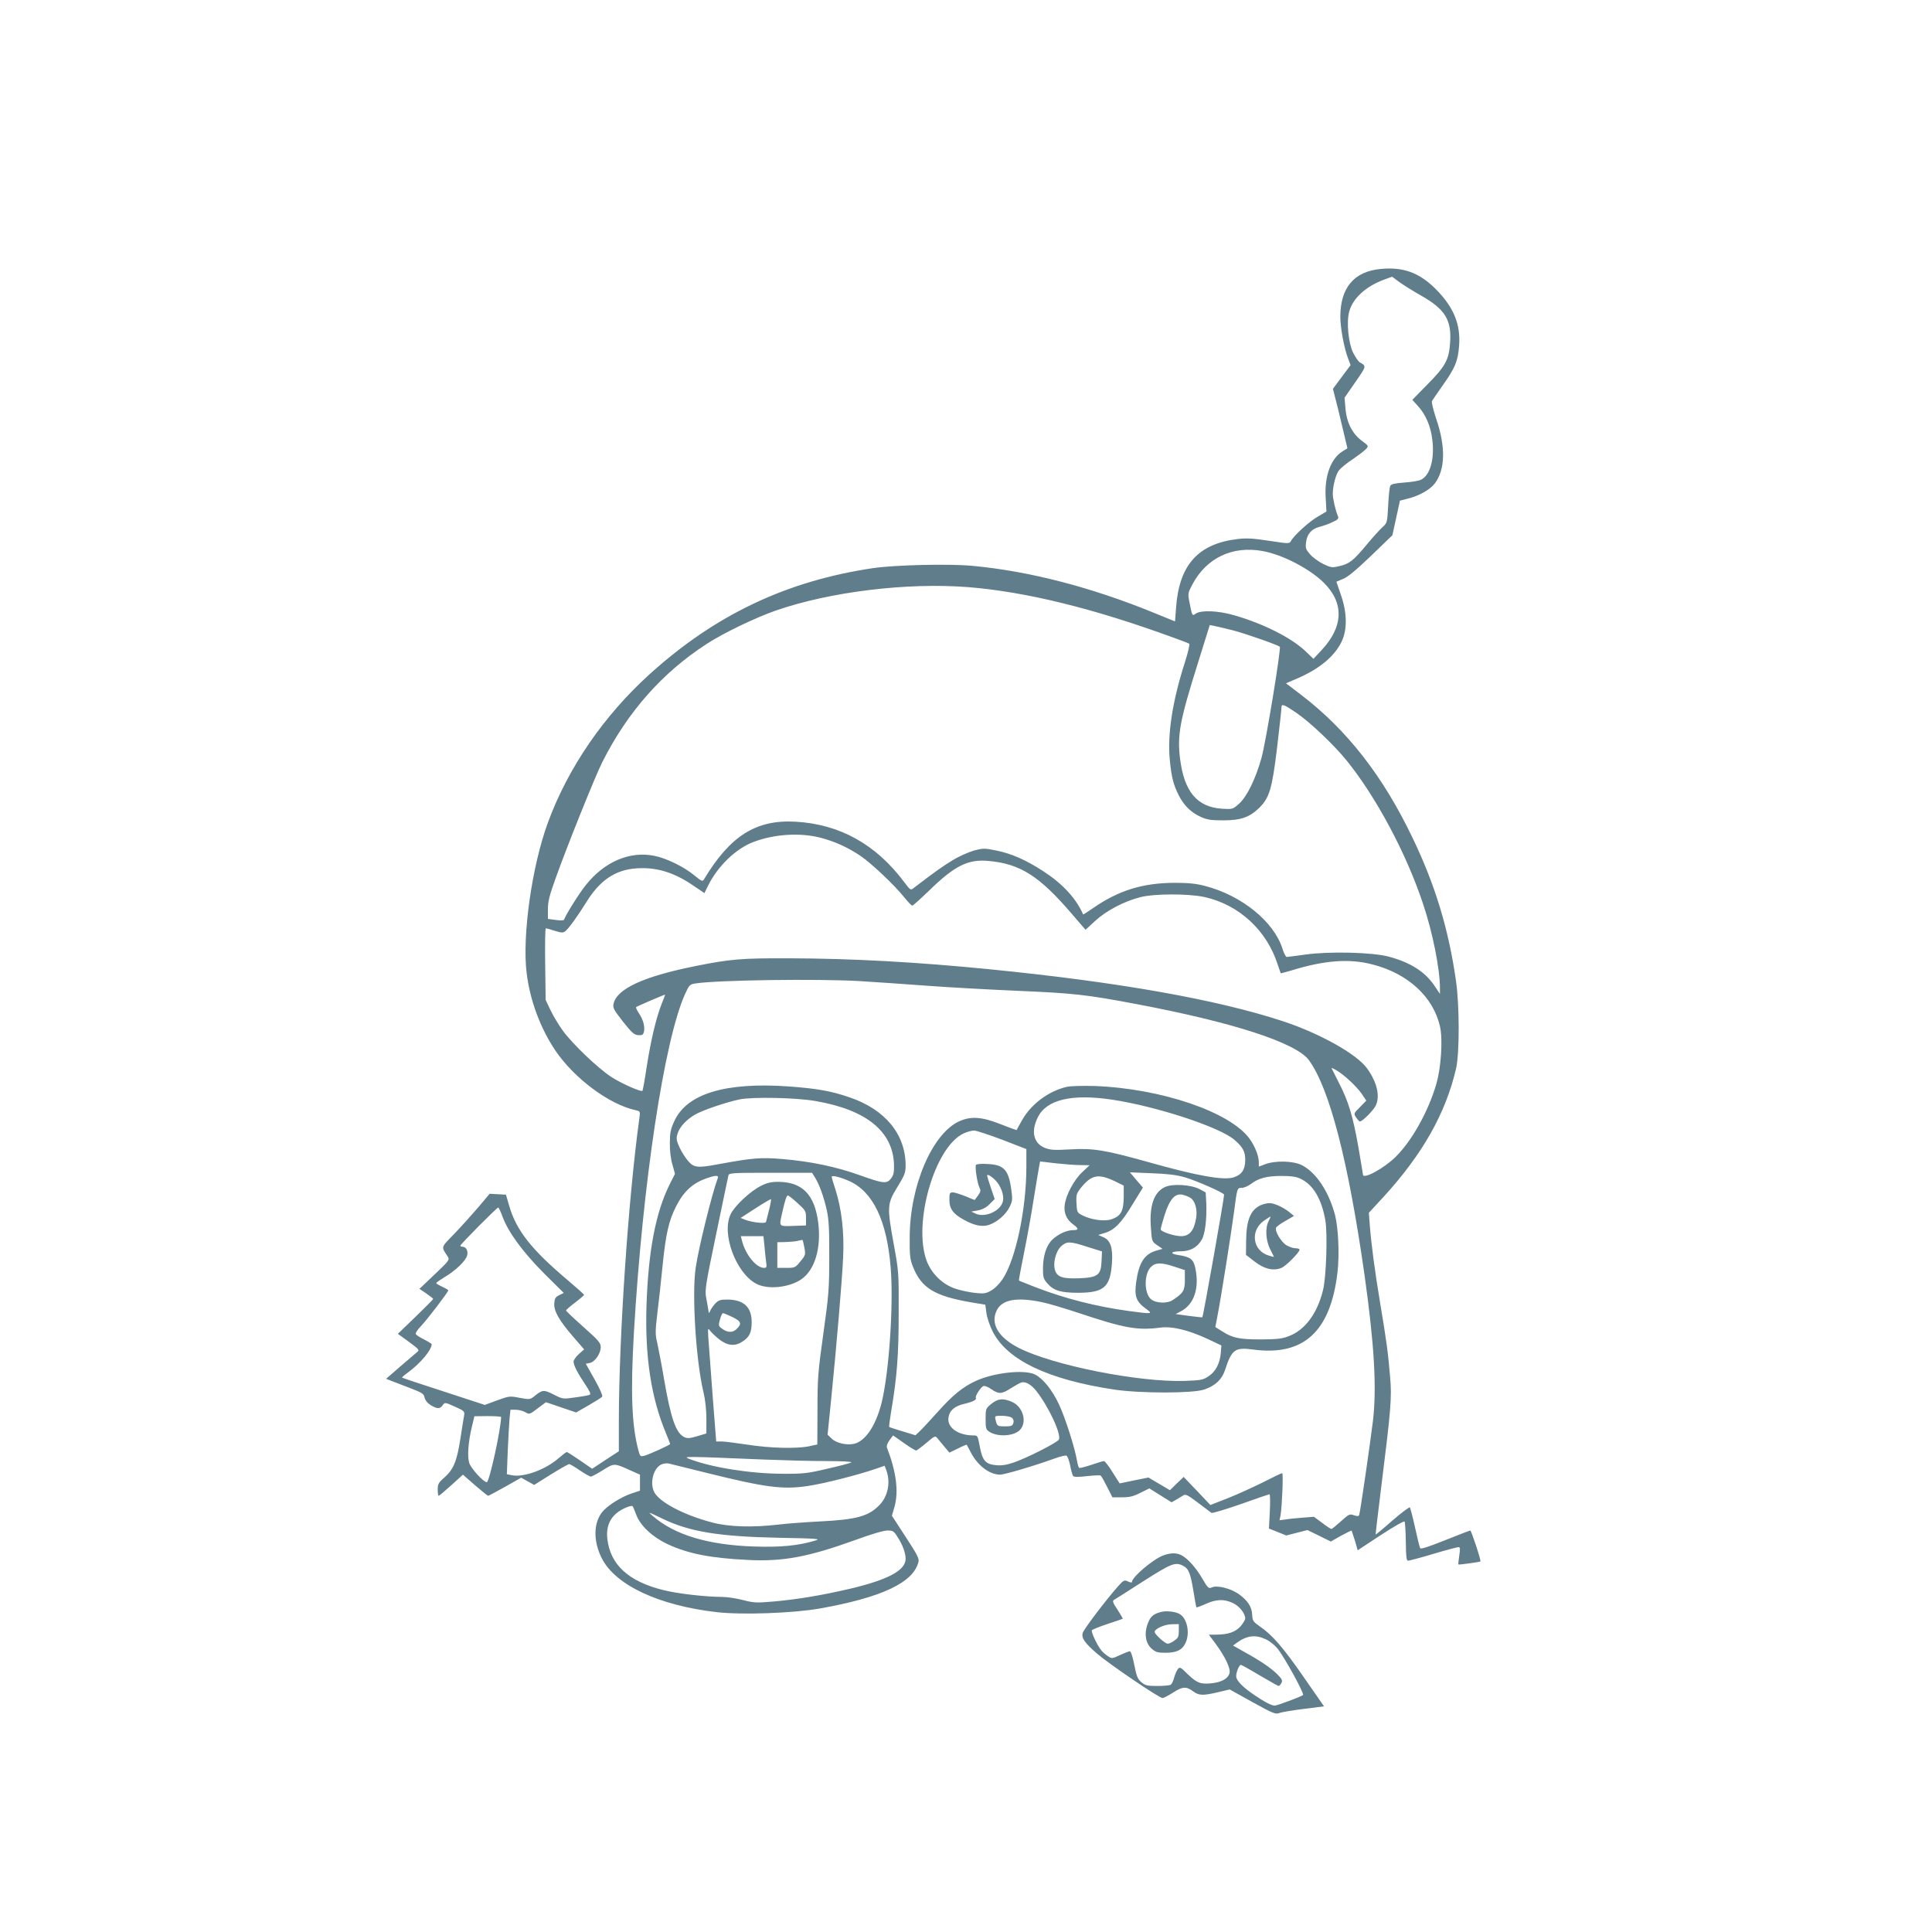 <?xml version="1.0" standalone="no"?>
<!DOCTYPE svg PUBLIC "-//W3C//DTD SVG 20010904//EN"
 "http://www.w3.org/TR/2001/REC-SVG-20010904/DTD/svg10.dtd">
<svg version="1.0" xmlns="http://www.w3.org/2000/svg"
 width="1280pt" height="1280pt" viewBox="0 0 1280 1280"
 preserveAspectRatio="xMidYMid meet">
<g transform="translate(0,1280) scale(0.1,-0.1)"
fill="#607d8b" stroke="none">
<path d="M9146 11018 c-176 -17 -266 -125 -266 -317 0 -71 25 -207 50 -272
l18 -48 -59 -79 -58 -78 14 -55 c8 -29 30 -118 48 -196 l34 -143 -32 -20 c-78
-48 -121 -164 -112 -307 l5 -92 -56 -33 c-57 -32 -160 -126 -179 -162 -10 -19
-13 -19 -144 1 -104 16 -150 19 -207 12 -262 -30 -389 -170 -410 -451 l-7 -95
-145 59 c-409 167 -820 274 -1196 309 -156 15 -516 6 -660 -15 -572 -85 -1043
-308 -1477 -700 -306 -276 -544 -623 -677 -986 -106 -288 -171 -749 -141 -995
22 -183 91 -367 191 -516 126 -185 356 -356 530 -394 32 -7 32 -8 26 -53 -74
-539 -135 -1445 -136 -2002 l0 -205 -89 -58 -88 -58 -81 56 c-44 30 -83 55
-87 55 -4 0 -27 -18 -53 -40 -86 -76 -230 -129 -310 -114 l-34 7 6 156 c4 86
9 182 12 214 l6 57 35 0 c19 0 47 -7 63 -16 27 -16 28 -16 82 25 l55 41 100
-34 100 -34 82 47 c45 26 85 51 90 57 6 5 -13 50 -49 114 l-59 105 26 5 c34 6
73 62 73 105 0 28 -14 44 -115 134 -63 56 -115 105 -115 109 1 4 27 27 60 52
33 25 59 48 60 51 0 3 -48 46 -107 96 -243 205 -342 331 -389 493 l-22 75 -54
3 -54 3 -74 -88 c-41 -48 -113 -128 -159 -176 -93 -96 -89 -84 -44 -153 13
-20 8 -27 -87 -117 l-101 -96 46 -31 c25 -17 45 -33 45 -36 0 -3 -53 -56 -117
-118 l-117 -113 73 -53 c70 -52 72 -54 53 -69 -11 -9 -61 -52 -112 -96 l-92
-80 28 -11 c16 -6 72 -28 125 -48 86 -33 97 -40 102 -65 4 -18 19 -37 40 -50
43 -26 62 -27 80 -1 14 20 15 20 80 -9 63 -28 66 -32 62 -58 -3 -15 -14 -85
-25 -156 -23 -149 -46 -203 -106 -256 -39 -34 -44 -44 -44 -80 0 -22 3 -41 6
-41 4 0 41 31 84 70 l77 70 80 -70 c45 -39 84 -70 87 -70 4 0 54 27 113 60
l106 60 43 -24 43 -24 110 69 c61 38 116 69 122 69 5 0 38 -19 71 -42 34 -23
67 -41 73 -41 5 0 41 19 78 42 76 48 76 48 180 1 l67 -30 0 -53 0 -53 -57 -19
c-73 -25 -163 -83 -196 -126 -56 -75 -56 -192 0 -303 90 -178 378 -313 762
-357 168 -19 503 -7 681 24 411 73 622 172 655 309 6 22 -9 50 -85 166 l-91
140 17 58 c29 102 12 234 -50 394 -4 9 4 30 17 48 l24 32 71 -50 c39 -28 76
-50 81 -50 5 0 36 23 68 50 55 47 59 49 73 32 8 -10 30 -36 47 -57 l33 -39 56
27 c31 16 58 27 59 25 1 -2 12 -22 24 -45 45 -91 125 -152 196 -153 30 0 223
57 359 106 38 14 75 23 81 20 7 -2 18 -31 25 -64 6 -33 15 -64 19 -70 5 -8 31
-9 90 -2 46 5 88 7 93 4 5 -3 24 -37 43 -75 l35 -69 64 0 c50 0 75 6 122 30
l59 29 73 -46 74 -46 32 18 c17 10 39 23 48 29 14 8 32 -2 95 -50 43 -33 83
-63 89 -67 6 -4 94 23 195 58 100 36 186 65 190 65 4 0 5 -51 2 -113 l-6 -114
58 -23 57 -23 70 18 70 18 78 -38 77 -38 67 38 c37 20 69 36 71 34 1 -2 11
-32 22 -67 l18 -63 152 100 c87 57 155 96 159 90 3 -6 7 -66 8 -135 1 -99 4
-124 15 -124 8 0 83 20 167 45 83 25 159 45 167 45 11 0 12 -10 5 -56 -5 -31
-7 -58 -6 -59 4 -3 142 16 146 20 6 5 -60 205 -67 205 -4 0 -78 -29 -166 -64
-110 -44 -162 -61 -166 -53 -4 7 -19 68 -34 137 -15 69 -31 128 -34 133 -4 4
-56 -35 -116 -87 -60 -53 -110 -94 -111 -93 -1 1 15 139 36 307 65 519 72 600
60 735 -13 158 -24 240 -65 485 -37 221 -60 397 -70 525 l-6 80 97 105 c259
283 412 554 481 851 23 103 23 418 -1 583 -49 341 -138 634 -286 942 -197 413
-437 720 -743 953 l-97 74 77 33 c147 64 246 147 292 244 38 80 36 192 -6 311
l-29 85 45 19 c32 13 88 60 186 154 l140 135 25 115 25 114 54 14 c73 18 146
59 177 100 69 91 73 241 10 426 -20 60 -33 114 -29 120 4 7 38 56 75 109 79
112 97 155 105 258 11 142 -37 257 -156 376 -108 108 -216 147 -365 132z m263
-173 c166 -93 210 -164 198 -321 -8 -108 -32 -152 -149 -270 l-101 -103 38
-42 c51 -56 83 -132 94 -218 17 -132 -14 -242 -76 -270 -14 -7 -64 -15 -110
-18 -63 -5 -86 -10 -92 -22 -5 -9 -11 -68 -14 -131 -6 -111 -7 -115 -35 -140
-16 -14 -64 -66 -106 -117 -90 -108 -116 -129 -184 -144 -47 -11 -54 -10 -106
15 -30 15 -69 43 -86 63 -28 32 -32 41 -27 80 6 55 37 90 91 103 23 6 61 19
84 31 35 15 42 23 37 37 -16 36 -35 118 -35 149 0 54 20 131 42 158 11 14 52
48 92 74 39 27 79 57 88 68 16 18 15 20 -30 53 -63 47 -101 122 -108 215 l-6
70 72 104 c74 107 74 105 28 131 -9 6 -29 35 -44 65 -31 65 -44 202 -25 271
24 88 109 166 230 211 l54 20 44 -33 c24 -18 88 -58 142 -89z m-1043 -1696
c132 -24 311 -117 405 -210 135 -134 130 -291 -15 -446 l-54 -58 -53 51 c-96
90 -278 182 -473 238 -103 30 -218 35 -253 11 -25 -17 -24 -19 -43 77 -11 56
-10 60 21 118 93 174 265 256 465 219z m-1950 -239 c382 -31 830 -141 1357
-334 54 -19 102 -38 106 -41 5 -2 -8 -58 -29 -124 -82 -255 -116 -474 -100
-644 12 -118 23 -164 60 -237 35 -68 80 -112 145 -142 42 -19 67 -23 150 -23
115 0 173 20 237 82 68 67 86 125 119 400 16 135 29 254 29 265 0 28 15 22 98
-34 93 -64 252 -215 334 -317 196 -242 396 -617 506 -949 63 -186 112 -432
112 -557 l0 -40 -34 51 c-64 96 -160 157 -305 196 -108 29 -392 36 -551 14
-63 -9 -119 -16 -125 -16 -6 0 -19 24 -28 54 -57 180 -270 353 -512 416 -60
16 -111 21 -200 21 -213 0 -374 -50 -544 -168 -35 -24 -64 -43 -65 -41 -47
106 -134 201 -261 284 -116 76 -214 119 -314 139 -79 16 -87 16 -148 0 -35
-10 -99 -38 -141 -64 -66 -40 -109 -70 -257 -183 -22 -18 -23 -17 -66 40 -187
249 -427 382 -719 398 -261 15 -433 -94 -606 -382 -9 -16 -16 -13 -67 29 -69
56 -182 111 -262 127 -162 33 -331 -39 -454 -194 -45 -56 -133 -197 -144 -229
-2 -6 -25 -6 -55 -2 l-52 7 0 64 c0 51 10 91 50 202 76 214 264 681 311 774
167 331 395 590 691 782 111 72 323 174 458 221 361 125 871 187 1276 155z
m1752 -286 c85 -22 298 -97 311 -109 10 -10 -92 -631 -121 -735 -39 -140 -96
-257 -149 -305 -42 -37 -42 -37 -113 -33 -165 11 -251 113 -278 333 -19 157
-2 249 120 637 l77 247 30 -6 c16 -3 72 -16 123 -29z m-2732 -1374 c95 -25
181 -64 266 -121 73 -50 225 -194 289 -274 24 -30 48 -55 53 -55 5 0 55 45
111 99 170 166 259 210 395 197 210 -19 337 -100 554 -354 l88 -102 64 59 c74
68 192 130 299 157 93 24 319 24 425 1 229 -51 412 -220 485 -447 10 -30 19
-56 20 -58 1 -1 31 7 66 17 222 69 389 82 543 41 234 -60 401 -214 446 -409
20 -85 8 -276 -25 -386 -53 -181 -162 -375 -269 -480 -78 -77 -216 -151 -216
-117 0 4 -14 85 -30 180 -36 205 -66 306 -129 427 -25 50 -47 93 -49 98 -2 4
12 -2 32 -14 53 -31 132 -105 168 -156 l30 -45 -42 -43 c-42 -42 -42 -43 -25
-69 10 -14 20 -26 24 -26 18 0 90 73 106 106 30 63 7 157 -59 247 -68 94 -313
231 -556 311 -437 144 -1091 260 -1950 345 -476 47 -903 71 -1325 72 -312 1
-386 -5 -615 -51 -346 -69 -523 -151 -545 -250 -6 -27 1 -40 62 -118 57 -72
74 -88 100 -90 25 -2 33 1 38 18 10 32 -2 83 -31 125 -14 21 -23 40 -19 43 5
5 184 82 191 82 1 0 -8 -27 -22 -60 -35 -88 -71 -236 -99 -415 -13 -87 -26
-160 -29 -162 -9 -9 -145 51 -209 94 -89 59 -251 214 -317 303 -27 37 -64 98
-82 136 l-33 69 -3 238 c-2 130 0 237 4 237 4 0 31 -7 60 -17 46 -14 55 -14
70 -2 23 19 81 99 138 191 90 146 193 216 334 225 129 9 246 -26 372 -112 l77
-52 25 51 c64 128 183 243 298 287 138 53 309 64 446 29z m260 -950 c99 -6
301 -20 449 -31 149 -11 423 -26 610 -34 351 -15 446 -25 762 -85 650 -122
1070 -258 1155 -374 136 -187 260 -663 368 -1421 65 -460 82 -751 56 -970 -19
-154 -84 -603 -91 -622 -3 -9 -12 -10 -35 -2 -28 10 -33 8 -86 -40 -31 -28
-59 -51 -63 -51 -4 0 -32 18 -62 41 l-54 40 -75 -6 c-41 -3 -92 -8 -114 -12
l-39 -5 7 33 c10 59 19 279 11 279 -5 0 -60 -26 -124 -59 -64 -32 -169 -80
-234 -106 l-118 -46 -88 93 -89 93 -46 -44 -45 -44 -71 42 -71 42 -95 -19 -96
-20 -47 74 c-25 41 -51 74 -57 74 -6 0 -43 -11 -83 -25 -41 -13 -77 -23 -81
-20 -4 2 -10 22 -14 44 -13 84 -79 290 -120 377 -47 99 -107 172 -160 198 -71
34 -271 12 -391 -43 -87 -40 -154 -95 -254 -207 -49 -54 -101 -111 -117 -126
l-29 -27 -85 26 c-47 14 -87 27 -89 29 -2 1 4 45 12 96 40 233 51 382 51 658
1 267 0 280 -32 453 -46 253 -45 271 23 382 49 80 55 95 55 145 -1 206 -136
370 -372 450 -122 42 -214 58 -401 72 -421 30 -679 -48 -761 -233 -23 -50 -28
-76 -28 -143 -1 -47 6 -106 17 -142 l17 -61 -35 -69 c-93 -187 -142 -441 -154
-809 -10 -332 30 -601 127 -835 17 -40 30 -75 30 -77 0 -6 -141 -70 -172 -78
-25 -6 -28 -4 -38 35 -45 167 -53 384 -30 785 58 987 201 1936 339 2240 28 61
31 64 73 70 150 22 801 31 1084 15z m-291 -795 c336 -58 512 -202 518 -422 1
-49 -2 -67 -19 -90 -29 -38 -51 -35 -208 21 -156 56 -324 91 -511 107 -146 12
-195 8 -430 -35 -132 -25 -158 -22 -195 21 -18 20 -44 61 -58 91 -21 47 -23
59 -13 91 12 43 58 93 115 126 49 29 205 82 295 101 85 18 380 12 506 -11z
m-5 -507 c29 -47 59 -130 78 -218 13 -59 17 -125 16 -305 0 -211 -3 -253 -39
-510 -36 -256 -39 -299 -39 -507 l-1 -228 -55 -12 c-82 -17 -257 -13 -410 11
-74 11 -151 21 -170 21 l-35 0 -24 308 c-13 169 -25 339 -28 377 -4 68 -3 69
13 47 10 -13 38 -39 62 -58 55 -41 103 -45 153 -11 45 30 59 60 59 127 0 101
-53 150 -163 150 -45 0 -57 -4 -79 -27 -14 -16 -29 -37 -33 -48 -8 -19 -9 -18
-12 5 -2 14 -8 50 -14 80 -10 51 -6 80 66 425 42 204 79 378 81 388 5 16 27
17 280 17 l274 0 20 -32z m-645 -5 c-37 -98 -127 -461 -146 -593 -26 -179 2
-617 52 -825 12 -50 19 -116 19 -176 l0 -96 -60 -18 c-48 -14 -65 -16 -85 -7
-56 26 -90 121 -135 382 -16 96 -37 204 -45 240 -14 58 -14 78 -1 190 9 69 25
216 36 327 21 208 41 295 88 388 50 100 110 156 202 188 62 22 84 22 75 0z
m872 -18 c157 -71 249 -262 274 -574 20 -245 -11 -700 -61 -898 -39 -151 -107
-252 -183 -269 -49 -10 -116 5 -146 34 l-28 27 23 227 c37 369 73 794 80 948
8 166 -10 320 -51 449 -14 42 -25 80 -25 84 0 13 58 -2 117 -28z m-2298 -235
c38 -103 133 -233 275 -376 l131 -130 -30 -15 c-25 -12 -30 -21 -33 -54 -3
-51 31 -112 127 -223 l71 -82 -35 -31 c-19 -17 -35 -40 -35 -50 0 -24 26 -75
79 -154 28 -41 37 -61 28 -66 -6 -3 -49 -11 -95 -17 -83 -12 -83 -12 -144 19
-66 33 -74 33 -130 -13 -26 -20 -30 -21 -95 -9 -66 13 -70 12 -150 -17 l-81
-30 -272 89 c-150 48 -274 90 -276 92 -2 2 15 17 39 34 83 61 157 149 157 188
0 2 -22 16 -49 30 -27 13 -53 30 -56 36 -4 6 11 30 33 52 41 43 182 227 182
238 0 3 -18 14 -40 24 -22 10 -40 21 -40 24 0 4 25 21 56 40 73 43 141 109
149 144 8 29 -7 57 -31 57 -8 0 -14 3 -14 7 0 9 242 253 251 253 3 0 16 -27
28 -60z m1524 -666 c59 -29 64 -45 24 -82 -25 -23 -59 -21 -96 7 -21 16 -22
20 -11 59 6 23 15 42 20 42 5 0 34 -12 63 -26z m2014 -491 c82 -105 167 -288
148 -321 -13 -21 -216 -124 -303 -153 -45 -15 -79 -20 -115 -16 -68 6 -89 32
-106 125 -13 70 -14 72 -42 72 -102 0 -176 53 -165 119 7 47 41 76 108 91 55
13 81 27 73 39 -6 11 33 71 50 78 9 3 33 -6 53 -21 49 -33 67 -33 127 5 27 17
58 35 70 39 27 10 66 -11 102 -57z m-3547 -171 c-1 -80 -78 -432 -95 -432 -21
0 -104 90 -116 127 -14 43 -7 139 17 239 l17 71 89 1 c48 0 88 -3 88 -6z
m1745 -282 c127 -5 311 -10 410 -10 107 0 174 -4 165 -9 -8 -5 -80 -24 -160
-42 -132 -31 -159 -34 -300 -33 -211 1 -469 42 -615 99 -44 17 -29 17 500 -5z
m-380 -89 c386 -96 503 -111 667 -86 104 15 333 73 451 114 l58 20 10 -27 c31
-79 13 -175 -45 -234 -72 -74 -152 -96 -396 -108 -96 -5 -220 -14 -275 -21
-174 -20 -326 -15 -436 14 -187 49 -347 133 -384 200 -34 65 -3 172 56 188 13
4 31 5 39 3 8 -2 123 -30 255 -63z m-470 -276 c27 -73 106 -147 207 -195 137
-64 286 -93 533 -105 234 -12 402 20 717 134 101 37 182 61 207 61 36 0 43 -4
65 -39 37 -57 56 -109 56 -149 0 -76 -118 -139 -369 -198 -189 -44 -346 -70
-502 -84 -116 -10 -132 -10 -206 9 -45 12 -107 21 -138 21 -109 0 -301 22
-393 46 -228 57 -348 167 -368 337 -12 100 30 170 126 210 19 8 38 12 41 8 3
-3 14 -28 24 -56z m177 -28 c176 -85 372 -117 763 -125 265 -5 286 -7 245 -19
-112 -34 -232 -45 -405 -39 -304 10 -526 77 -670 202 -35 30 -35 30 67 -19z"/>
<path d="M7071 5600 c-124 -27 -245 -118 -305 -231 -16 -29 -30 -55 -31 -56 0
-1 -48 16 -106 39 -124 49 -195 54 -272 20 -180 -80 -330 -429 -330 -772 -1
-116 2 -143 21 -191 56 -142 142 -195 384 -237 l96 -16 7 -53 c3 -29 22 -85
41 -123 95 -190 366 -320 804 -386 170 -26 525 -26 598 0 74 25 117 66 138
129 45 137 65 152 186 136 334 -45 513 118 559 510 14 116 6 294 -16 381 -42
158 -127 285 -223 332 -57 27 -173 30 -239 5 l-43 -16 0 28 c0 42 -25 106 -61
156 -128 178 -587 334 -1029 350 -74 2 -155 0 -179 -5z m294 -85 c299 -45 719
-183 815 -268 55 -48 70 -77 70 -132 0 -63 -23 -98 -76 -115 -65 -22 -241 9
-563 100 -290 81 -367 94 -521 85 -106 -6 -132 -4 -168 10 -75 31 -93 109 -46
203 58 117 224 156 489 117z m-725 -266 l160 -62 0 -116 c0 -282 -70 -612
-157 -745 -21 -31 -52 -63 -76 -76 -34 -20 -48 -22 -106 -16 -36 4 -95 16
-131 28 -85 28 -157 98 -190 183 -94 249 53 759 245 846 22 10 53 19 68 19 15
0 99 -28 187 -61z m517 -168 l62 -1 -48 -45 c-55 -51 -108 -150 -117 -217 -7
-53 11 -97 56 -130 38 -28 38 -38 0 -38 -43 0 -99 -26 -138 -63 -40 -38 -62
-108 -62 -193 0 -56 3 -67 30 -98 42 -47 87 -61 205 -61 169 1 211 37 222 197
7 103 -10 152 -59 172 l-32 14 42 13 c65 19 111 66 185 189 l69 112 -43 50
-43 51 145 -6 c104 -4 165 -11 219 -27 76 -22 260 -103 260 -115 0 -27 -138
-805 -144 -812 -1 -2 -42 3 -90 9 l-87 12 34 18 c88 45 125 154 96 288 -12 57
-33 73 -112 85 -61 9 -51 25 17 25 62 0 109 26 138 77 22 37 34 138 30 241
l-4 72 -41 22 c-59 30 -180 37 -230 13 -72 -34 -103 -124 -92 -268 6 -92 7
-93 42 -117 l35 -24 -42 -12 c-78 -23 -114 -79 -132 -205 -14 -97 -1 -132 63
-179 50 -36 46 -37 -111 -16 -218 30 -423 82 -620 158 -58 23 -107 42 -109 44
-2 2 13 84 33 181 20 98 50 264 66 368 17 105 33 201 36 215 l5 25 102 -12
c56 -6 130 -12 164 -12z m229 -107 l59 -29 0 -77 c-1 -92 -19 -125 -81 -146
-46 -16 -134 -4 -193 26 -35 18 -36 21 -39 80 -3 57 0 65 29 102 70 87 116 96
225 44z m1229 17 c84 -38 141 -133 166 -277 15 -89 6 -377 -16 -463 -38 -153
-118 -261 -223 -302 -48 -19 -77 -22 -187 -23 -143 0 -188 9 -257 53 l-46 29
14 74 c21 104 90 541 109 683 22 168 21 165 52 165 14 0 42 12 61 26 49 38
105 53 202 53 62 0 96 -4 125 -18z m-728 -127 c30 -19 47 -76 38 -132 -13 -84
-44 -122 -100 -122 -45 0 -135 30 -135 45 0 8 12 51 26 96 33 103 68 144 117
134 17 -4 42 -13 54 -21z m-682 -325 l96 -30 -3 -66 c-4 -91 -25 -107 -149
-112 -106 -4 -143 8 -158 50 -17 48 3 128 39 162 38 34 58 34 175 -4z m576
-131 l69 -23 0 -66 c0 -69 -10 -86 -80 -132 -37 -25 -113 -22 -145 6 -46 40
-46 167 0 213 30 30 68 31 156 2z m-883 -234 c42 -8 156 -42 252 -74 300 -100
385 -115 536 -96 77 11 186 -15 315 -75 l91 -43 -4 -50 c-6 -70 -34 -123 -81
-154 -37 -25 -51 -27 -160 -31 -305 -9 -868 103 -1096 218 -138 70 -192 163
-146 252 36 69 131 86 293 53z"/>
<path d="M6466 5082 c-8 -14 9 -124 24 -152 9 -17 7 -26 -10 -50 -12 -17 -22
-30 -23 -30 -1 0 -29 11 -62 25 -33 13 -70 25 -82 25 -21 0 -23 -5 -23 -49 0
-60 25 -94 97 -133 68 -38 122 -48 166 -33 53 18 113 70 136 119 19 39 20 50
11 115 -18 131 -49 164 -155 169 -44 3 -75 0 -79 -6z m131 -104 c34 -36 56
-96 48 -134 -12 -66 -119 -115 -183 -84 l-27 13 45 8 c30 6 55 19 77 42 l33
33 -25 74 c-14 40 -25 77 -25 82 0 12 31 -6 57 -34z"/>
<path d="M8354 4816 c-68 -30 -97 -99 -98 -235 l-1 -95 57 -44 c64 -50 125
-64 178 -42 30 12 120 103 120 121 0 5 -12 9 -27 9 -16 0 -42 9 -60 20 -35 21
-78 93 -69 116 3 7 31 28 62 45 l57 33 -29 24 c-39 32 -103 62 -134 61 -14 0
-39 -6 -56 -13z m51 -106 c-24 -46 -19 -128 10 -186 14 -27 25 -50 25 -51 0
-1 -14 2 -32 8 -108 30 -128 163 -36 230 23 16 43 29 45 29 2 0 -3 -13 -12
-30z"/>
<path d="M5041 4943 c-69 -34 -174 -132 -200 -187 -63 -128 35 -392 171 -462
75 -39 214 -25 295 29 91 61 135 207 114 376 -24 188 -106 271 -268 271 -44 0
-73 -7 -112 -27z m243 -114 c53 -48 56 -53 56 -99 l0 -49 -85 -3 c-96 -3 -94
-6 -74 82 20 89 30 120 39 120 4 0 34 -23 64 -51z m-189 -46 c-9 -37 -18 -73
-20 -79 -4 -13 -92 -3 -139 15 l-29 12 99 64 c54 35 100 62 102 60 2 -2 -3
-34 -13 -72z m-30 -240 c3 -38 8 -85 11 -105 5 -33 3 -38 -14 -38 -52 0 -124
88 -147 183 l-7 27 75 0 75 0 7 -67z m264 -8 c9 -47 8 -51 -26 -92 -34 -42
-37 -43 -94 -43 l-59 0 0 85 0 85 53 1 c28 1 66 4 82 8 17 4 31 7 32 6 2 -1 7
-24 12 -50z"/>
<path d="M6568 3499 c-37 -30 -38 -32 -38 -100 0 -62 2 -70 25 -85 54 -35 160
-30 201 11 51 51 23 153 -49 186 -60 27 -95 24 -139 -12z m135 -91 c11 -9 15
-21 11 -35 -6 -20 -13 -23 -55 -23 -51 0 -53 1 -63 43 -6 27 -6 27 42 27 26 0
56 -6 65 -12z"/>
<path d="M7707 2495 c-67 -25 -207 -143 -207 -175 0 -6 -11 -5 -26 2 -25 12
-29 10 -67 -32 -78 -88 -228 -285 -234 -309 -9 -34 14 -67 98 -139 82 -70 409
-292 431 -292 7 0 38 16 68 35 64 42 90 43 134 10 39 -29 65 -30 167 -6 l76
18 151 -84 c138 -76 153 -82 179 -72 15 6 88 18 161 27 l134 17 -132 190
c-137 198 -211 284 -294 340 -44 31 -48 37 -50 77 -2 53 -31 96 -92 139 -53
36 -141 58 -175 42 -22 -9 -26 -5 -62 56 -42 73 -97 135 -139 157 -33 17 -71
17 -121 -1z m132 -69 c36 -19 48 -48 68 -169 9 -56 18 -104 19 -106 2 -2 30 8
63 23 69 31 120 33 178 6 43 -19 83 -69 83 -103 0 -9 -15 -33 -32 -53 -36 -38
-81 -53 -161 -54 l-48 0 46 -62 c62 -84 99 -162 91 -193 -9 -34 -48 -58 -110
-66 -78 -10 -104 -1 -165 57 -49 49 -55 52 -67 36 -8 -9 -19 -35 -25 -57 -6
-22 -16 -43 -23 -47 -6 -4 -46 -8 -88 -8 -67 0 -80 3 -106 25 -25 21 -32 38
-47 115 -10 50 -22 90 -29 90 -6 0 -35 -11 -65 -25 -52 -24 -55 -25 -80 -8
-14 9 -34 26 -43 37 -27 32 -71 124 -64 135 3 5 50 24 104 42 53 17 98 33 100
34 2 2 -14 29 -34 60 -31 46 -35 58 -24 65 8 5 96 60 195 124 187 119 212 129
264 102z m548 -487 c24 -11 58 -38 75 -59 43 -50 181 -301 171 -310 -13 -11
-171 -70 -188 -70 -21 0 -67 24 -136 71 -77 52 -119 96 -119 124 0 27 20 75
31 75 4 0 60 -31 125 -70 65 -38 121 -70 125 -70 5 0 13 9 19 20 8 16 4 25
-24 54 -44 44 -108 88 -214 147 l-83 47 29 21 c65 46 122 52 189 20z"/>
<path d="M7695 2121 c-53 -13 -73 -30 -90 -76 -26 -66 -16 -131 24 -167 27
-24 40 -28 92 -28 73 0 111 18 133 64 32 67 11 167 -41 194 -28 15 -85 21
-118 13z m115 -125 c0 -38 -4 -48 -29 -65 -16 -12 -36 -21 -44 -21 -18 0 -87
62 -87 78 0 21 65 50 113 51 l47 1 0 -44z"/>
</g>
</svg>
